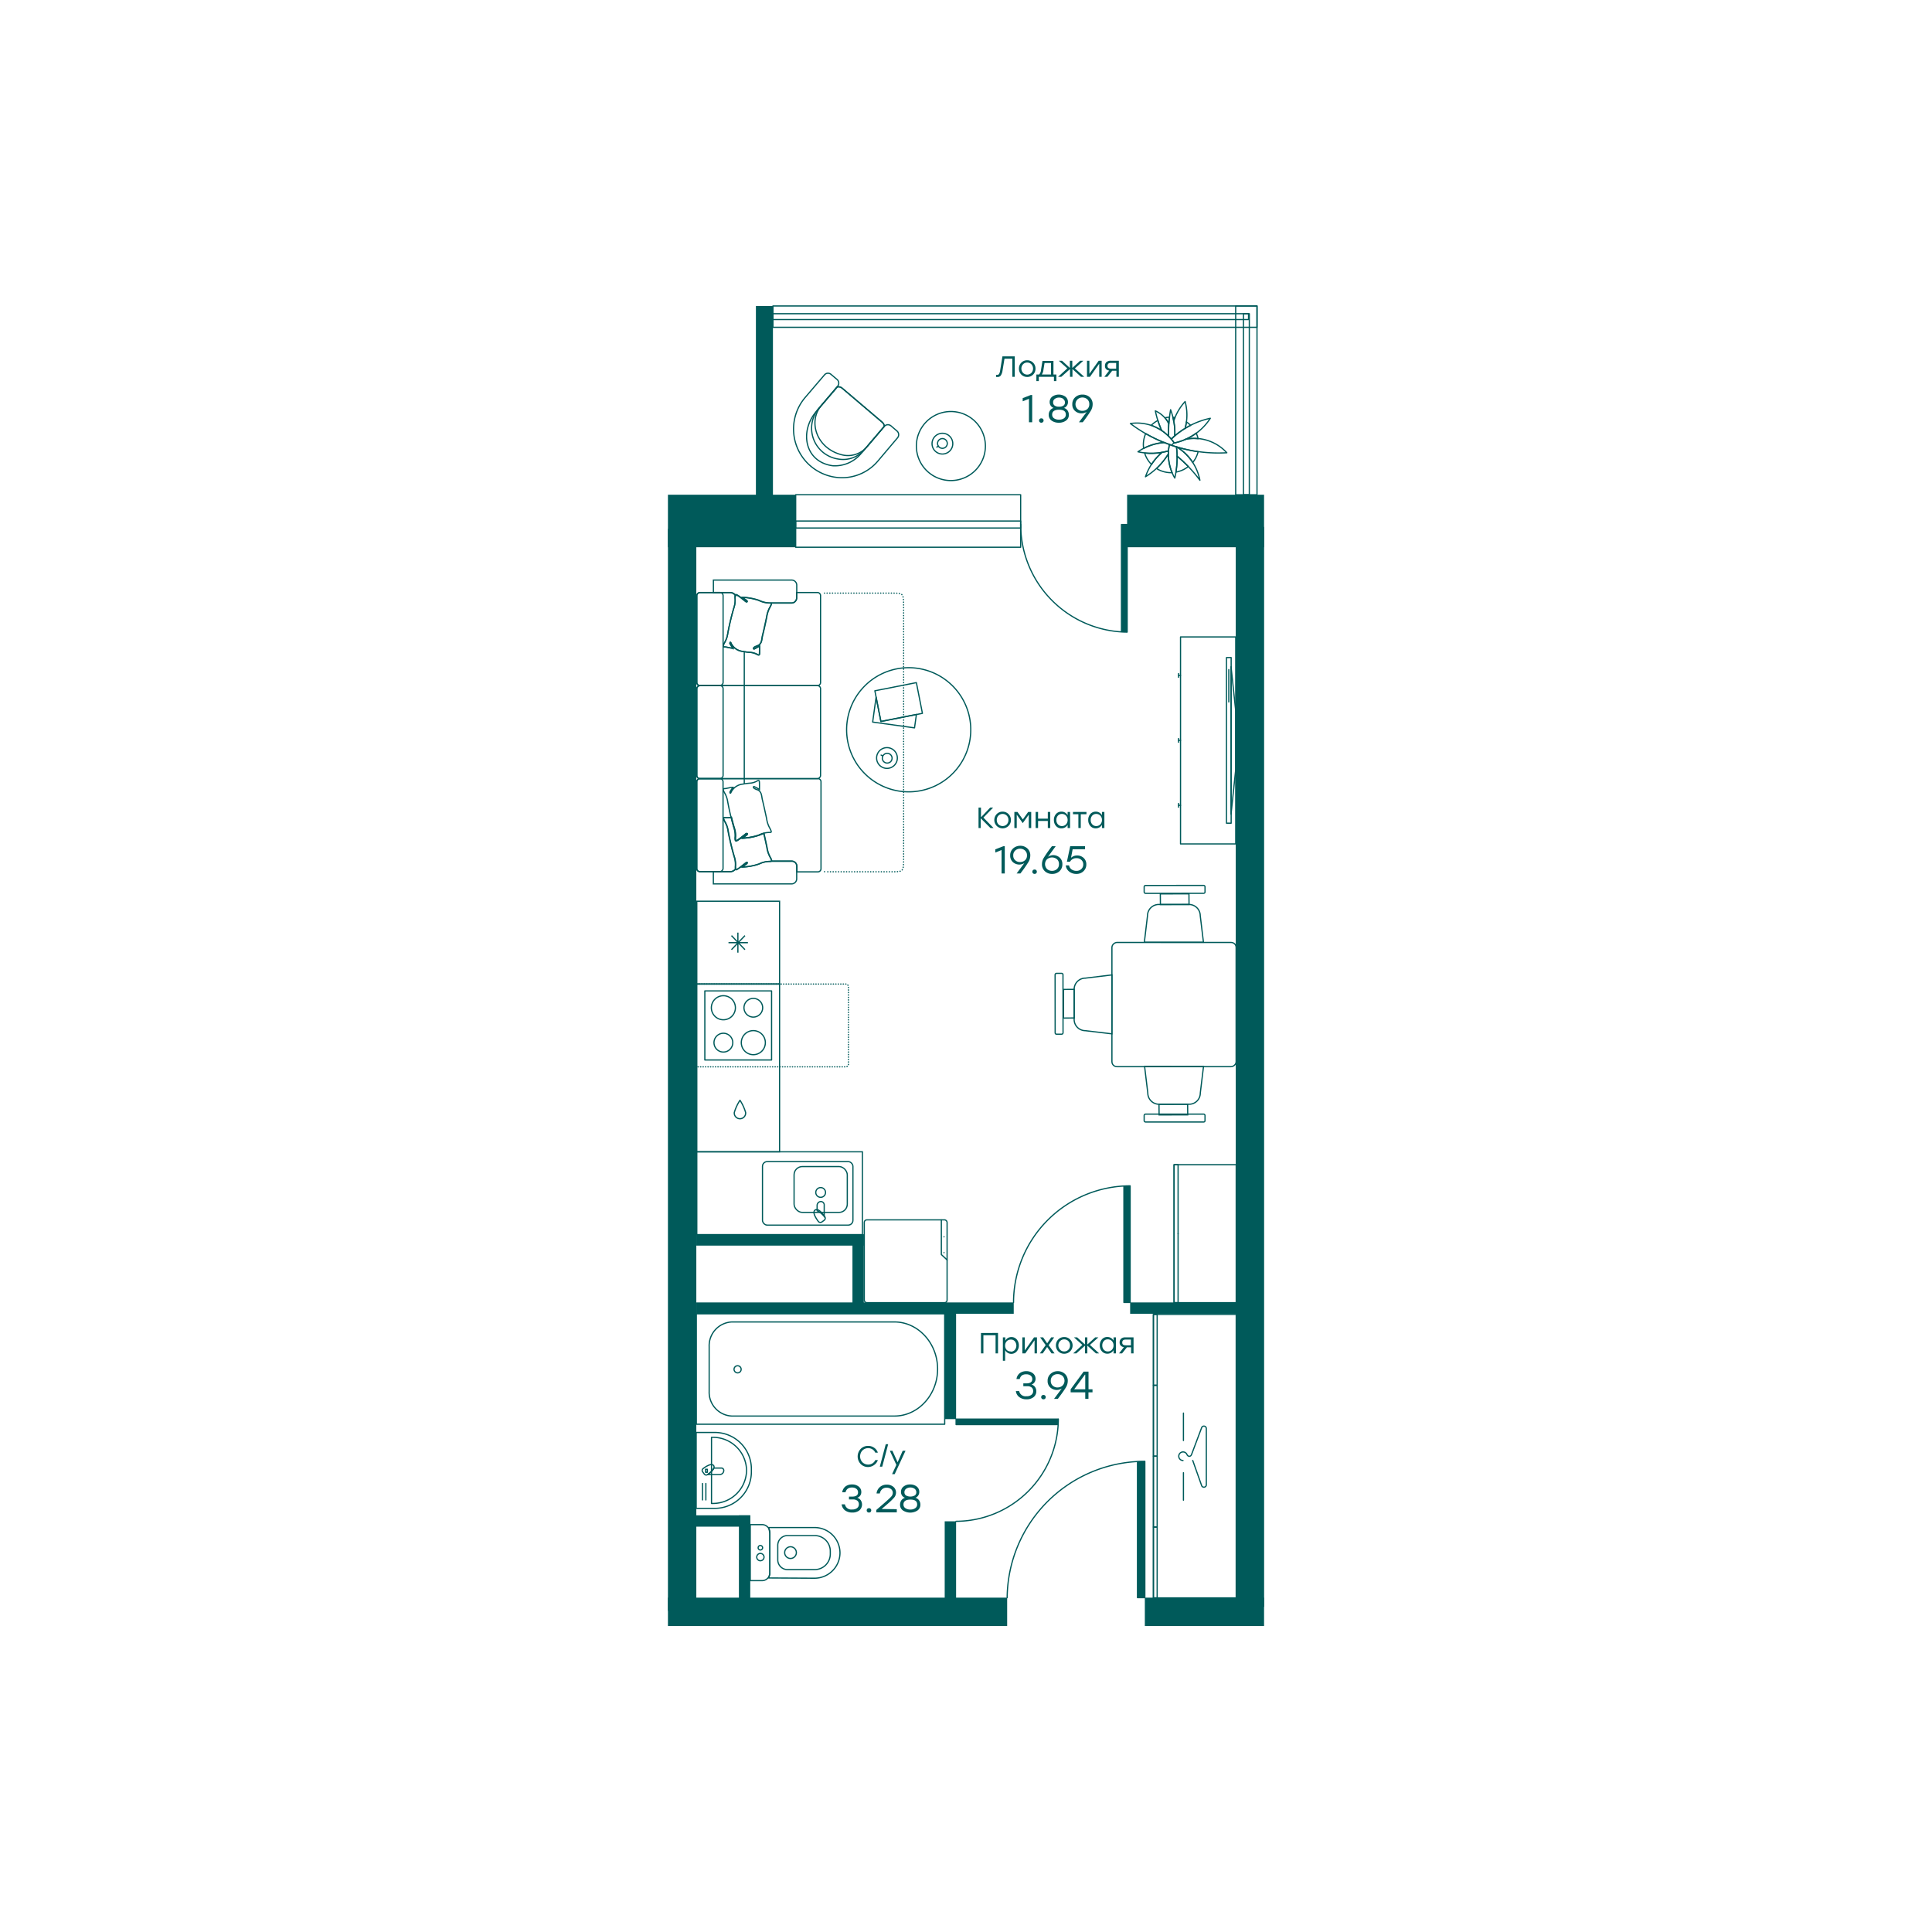 <svg id="Flats" xmlns="http://www.w3.org/2000/svg" viewBox="0 0 396.85 396.85"><defs><style>.cls-1,.cls-10,.cls-11,.cls-3,.cls-5,.cls-6,.cls-7,.cls-8,.cls-9{fill:none;}.cls-1,.cls-10,.cls-11,.cls-2,.cls-3,.cls-4,.cls-5,.cls-6,.cls-7,.cls-8,.cls-9{stroke:#005a5a;stroke-width:0.25px;}.cls-1,.cls-11,.cls-2,.cls-3,.cls-7,.cls-8{stroke-linecap:round;}.cls-1,.cls-2,.cls-3,.cls-4{stroke-linejoin:round;}.cls-12,.cls-2,.cls-4{fill:#005a5a;}.cls-10,.cls-3,.cls-6{fill-rule:evenodd;}.cls-11,.cls-5,.cls-6,.cls-7,.cls-8{stroke-miterlimit:10;}.cls-8{stroke-dasharray:0.05 0.5;}.cls-10,.cls-9{stroke-miterlimit:22.93;}.cls-11{stroke-dasharray:0.05 0.46;}</style></defs><title>q1_h0007_s3_f2+f3+f4+f5_n7</title><rect class="cls-1" x="158.77" y="62.85" width="99.43" height="4.38"/><rect class="cls-1" x="158.77" y="64.44" width="97.69" height="1.2"/><rect class="cls-1" x="253.82" y="62.85" width="4.38" height="38.78"/><rect class="cls-1" x="255.42" y="64.44" width="1.2" height="37.18"/><rect class="cls-1" x="163.44" y="101.62" width="46.21" height="10.79"/><rect class="cls-1" x="163.44" y="107.02" width="46.21" height="1.44"/><rect class="cls-2" x="233.65" y="300.27" width="1.51" height="27.9"/><path class="cls-3" d="M206.88,328.17a28.27,28.27,0,0,1,28.28-28"/><rect class="cls-2" x="196.39" y="291.5" width="20.9" height="1.12"/><path class="cls-3" d="M196.39,312.49a21.08,21.08,0,0,0,21-21"/><rect class="cls-2" x="230.86" y="243.69" width="1.28" height="23.84"/><path class="cls-3" d="M208.19,267.53a24,24,0,0,1,23.95-23.95"/><rect class="cls-4" x="230.36" y="107.74" width="1.17" height="21.99"/><path class="cls-3" d="M209.66,107.74a22.08,22.08,0,0,0,21.86,22.1"/><rect class="cls-1" x="143.03" y="269.87" width="51.02" height="22.68"/><path class="cls-3" d="M183.72,271.54h-33.4a4.89,4.89,0,0,0-4.65,5.07v9.19a4.89,4.89,0,0,0,4.65,5.07h33.4c4.87,0,8.87-4.35,8.87-9.66S188.59,271.54,183.72,271.54Z"/><path class="cls-3" d="M151.5,282a.74.74,0,0,1-.72-.76.73.73,0,1,1,.72.76Z"/><path class="cls-3" d="M154.11,324.68V313.17h2.42a1.6,1.6,0,0,1,1.6,1.6v8.31a1.6,1.6,0,0,1-1.6,1.6Z"/><path class="cls-3" d="M157.91,324.13l.23-.87V315l-.23-1.23h9.42a5.22,5.22,0,0,1,5.21,5.2h0a5.23,5.23,0,0,1-5.21,5.21Z"/><path class="cls-3" d="M159.76,320.42v-3a2,2,0,0,1,2-2h5.59a3.21,3.21,0,0,1,3.2,3.2v.59a3.21,3.21,0,0,1-3.2,3.2h-5.59A2,2,0,0,1,159.76,320.42Z"/><path class="cls-3" d="M161.18,318.92a1.2,1.2,0,1,1,1.2,1.2A1.2,1.2,0,0,1,161.18,318.92Z"/><path class="cls-3" d="M155.44,319.84a.75.75,0,1,1,.75.75A.75.75,0,0,1,155.44,319.84Z"/><path class="cls-3" d="M155.73,317.92a.46.46,0,0,1,.46-.46.47.47,0,0,1,.46.46.46.46,0,0,1-.46.46A.45.45,0,0,1,155.73,317.92Z"/><path class="cls-3" d="M143,309.83V294.24h3.84a7.5,7.5,0,0,1,7.5,7.45v.68a7.51,7.51,0,0,1-7.5,7.46Z"/><path class="cls-3" d="M146.15,308.82V295.24h.2a6.9,6.9,0,0,1,7,6.79h0a6.89,6.89,0,0,1-7,6.79Z"/><line class="cls-1" x1="144.3" y1="308.1" x2="144.3" y2="304.72"/><line class="cls-1" x1="144.99" y1="308.1" x2="144.99" y2="304.72"/><path class="cls-3" d="M145.36,302.89a4,4,0,0,0,1.28-1.34h1.54a.49.49,0,0,1,.49.49h0a.85.85,0,0,1-.85.85Z"/><path class="cls-3" d="M144.65,302.76l-.3-.41a.47.47,0,0,1,.05-.67c.39-.29,1.72-1.26,2.18-.64h0c.47.63-.88,1.59-1.27,1.87A.48.48,0,0,1,144.65,302.76Z"/><rect class="cls-1" x="144.93" y="301.8" width="0.37" height="0.62"/><path class="cls-3" d="M195.34,98.71a7.09,7.09,0,1,0-7.11-7.07A7.09,7.09,0,0,0,195.34,98.71Z"/><path class="cls-3" d="M193.58,93.26a2.13,2.13,0,1,0-2.13-2.12A2.13,2.13,0,0,0,193.58,93.26Z"/><path class="cls-3" d="M193.58,92.09a1,1,0,1,0-1-1A1,1,0,0,0,193.58,92.09Z"/><line class="cls-1" x1="192.73" y1="91.65" x2="192.43" y2="91.84"/><path class="cls-3" d="M167.66,84.54c-3.49,4.09-2.36,10.36,3.39,11.13A7,7,0,0,0,177,93l4.62-5.41a1.2,1.2,0,0,0-.39-.87l-8.24-7a1.17,1.17,0,0,0-1-.23Z"/><path class="cls-3" d="M168.68,83.35c-2.73,3.19-1,8.78,4.28,10.08a5.13,5.13,0,0,0,5.12-1.65l3.6-4.21a1.38,1.38,0,0,0-.45-.81l-8.24-7a1.34,1.34,0,0,0-1-.32Z"/><path class="cls-3" d="M170.18,97.72a9.65,9.65,0,0,0,10.19-3.07l4-4.73a1,1,0,0,0-.09-1.36L183,87.46a1,1,0,0,0-1.36.11l-4,4.72a5.8,5.8,0,0,1-5.46,2,6.4,6.4,0,0,1-3.92-10.51l3.81-4.46A1,1,0,0,0,172,78l-1.31-1.11a.94.94,0,0,0-1.34.12l-3.88,4.54A10,10,0,0,0,170.18,97.72Z"/><polygon class="cls-1" points="240.02 92.64 240.02 92.64 240.02 92.64 240.02 92.64"/><path class="cls-1" d="M241.73,91.81A10.29,10.29,0,0,1,245,95a6.11,6.11,0,0,0,.62-.94,5.61,5.61,0,0,0,.48-1.27,28.79,28.79,0,0,1-4.4-1Z"/><path class="cls-1" d="M240,93.23h0a15.53,15.53,0,0,1-2.43,3l.34.21a5.71,5.71,0,0,0,2.86.65A9.74,9.74,0,0,1,240,93.23Z"/><path class="cls-1" d="M239.18,90.92h0a30.86,30.86,0,0,1-3.84-1.86,5.62,5.62,0,0,0-.43,3.06A11,11,0,0,1,239.18,90.92Z"/><path class="cls-1" d="M238.69,92.93a12.57,12.57,0,0,1-3.57.13,5.59,5.59,0,0,0,1.42,2.35A11.89,11.89,0,0,1,238.69,92.93Z"/><path class="cls-1" d="M238.62,88.44a19.77,19.77,0,0,1-.77-2.08,5.51,5.51,0,0,0-1.37,1A11.53,11.53,0,0,1,238.62,88.44Z"/><path class="cls-1" d="M241.78,93.69h0a18,18,0,0,1-.24,3.28,5.62,5.62,0,0,0,2.55-1.14A25.9,25.9,0,0,0,241.78,93.69Z"/><path class="cls-1" d="M243.43,88h0c.37-.23.75-.43,1.14-.63a5.58,5.58,0,0,0-.88-.71A9.58,9.58,0,0,1,243.43,88Z"/><path class="cls-1" d="M241.07,86.43c.08-.23.18-.46.28-.69l-.45,0C241,85.93,241,86.18,241.07,86.43Z"/><path class="cls-1" d="M240.1,87c0-.44.08-.87.13-1.31a5.78,5.78,0,0,0-.93.13A4.9,4.9,0,0,1,240.1,87Z"/><path class="cls-1" d="M243.42,90.28l.18-.07a9.15,9.15,0,0,1,2.5-.09,5.56,5.56,0,0,0-.39-1.15,12.3,12.3,0,0,1-2.29,1.3Z"/><path class="cls-1" d="M241.73,91.81l-.07,0a17.15,17.15,0,0,1,.12,1.9,27.44,27.44,0,0,1,4.69,4.94A10.29,10.29,0,0,0,241.73,91.81Z"/><path class="cls-1" d="M240,92.64h0c-.44.12-.88.21-1.33.29a11.46,11.46,0,0,0-3.38,5A14.27,14.27,0,0,0,240,93.23Z"/><path class="cls-1" d="M240.21,91.31l.12,0c-.39-.13-.77-.27-1.15-.43a10.79,10.79,0,0,0-5.43,1.92,12.68,12.68,0,0,0,6.27-.2A10.14,10.14,0,0,1,240.21,91.31Z"/><path class="cls-1" d="M240.21,91.31a9.65,9.65,0,0,0,1.1,6.89,18.18,18.18,0,0,0,.35-6.41C241.17,91.64,240.69,91.49,240.21,91.31Z"/><path class="cls-1" d="M238.62,88.44a10.1,10.1,0,0,1,1.43,1.18,25.45,25.45,0,0,1,0-2.62,5.49,5.49,0,0,0-2.73-2.6A18.7,18.7,0,0,0,238.62,88.44Z"/><path class="cls-1" d="M241.19,91a9.19,9.19,0,0,0-9-4A30,30,0,0,0,252,93a9.12,9.12,0,0,0-8.35-2.81s-.63.27-1.22.46A10.6,10.6,0,0,1,241.19,91Z"/><path class="cls-1" d="M241.3,89.51A16.71,16.71,0,0,1,243.43,88a10.43,10.43,0,0,0,0-5.52,11.07,11.07,0,0,0-2.34,4A10.64,10.64,0,0,1,241.3,89.51Z"/><path class="cls-1" d="M241.19,91a11.57,11.57,0,0,0,7.42-5.08,16.29,16.29,0,0,0-8,4.28l.32.38Z"/><path class="cls-1" d="M240.57,90.18c.24-.23.49-.46.73-.67a13.47,13.47,0,0,0-.85-5.35,27,27,0,0,0-.4,5.46C240.27,89.83,240.57,90.18,240.57,90.18Z"/><path class="cls-1" d="M241.19,91a1.5,1.5,0,0,0-.55.49"/><polygon class="cls-5" points="218.45 203.24 218.46 209.12 220.65 209.1 220.64 203.22 218.45 203.24"/><rect class="cls-5" x="211.28" y="205.37" width="12.5" height="1.62" rx="0.27" transform="translate(11.59 423.93) rotate(-90.06)"/><path class="cls-6" d="M228.4,200.26l-5.47.66a2.3,2.3,0,0,0-2.29,2.29v6.21a2.3,2.3,0,0,0,2.29,2.29l5.46.65Z"/><polygon class="cls-5" points="238.09 229.01 243.97 229 243.95 226.81 238.07 226.82 238.09 229.01"/><rect class="cls-5" x="234.78" y="229.12" width="12.5" height="1.62" rx="0.27" transform="matrix(-1, 0, 0, -1, 482.3, 459.59)"/><polygon class="cls-5" points="244.22 183.6 238.34 183.61 238.36 185.8 244.24 185.79 244.22 183.6"/><rect class="cls-5" x="235.03" y="181.87" width="12.5" height="1.62" rx="0.27" transform="translate(-0.2 0.26) rotate(-0.06)"/><path class="cls-6" d="M235.11,219.06l.66,5.47a2.3,2.3,0,0,0,2.29,2.29h6.21a2.28,2.28,0,0,0,2.28-2.29l.66-5.46Z"/><path class="cls-6" d="M247.2,193.55l-.66-5.47a2.31,2.31,0,0,0-2.3-2.29H238a2.3,2.3,0,0,0-2.29,2.29l-.65,5.46Z"/><rect class="cls-5" x="228.4" y="193.59" width="25.51" height="25.51" rx="1.02" transform="translate(34.81 447.5) rotate(-90)"/><polygon class="cls-3" points="236.92 270 253.93 270 253.93 276.06 253.93 322.16 253.93 328.22 236.92 328.22 236.92 322.16 236.92 276.06 236.92 270"/><polygon class="cls-3" points="236.92 270 237.69 270 237.69 271.51 237.69 283.04 237.69 284.55 236.92 284.55 236.92 283.04 236.92 271.51 236.92 270"/><polygon class="cls-3" points="236.92 299.11 237.69 299.11 237.69 297.6 237.69 286.07 237.69 284.55 236.92 284.55 236.92 286.07 236.92 297.6 236.92 299.11"/><polygon class="cls-3" points="236.92 313.67 237.69 313.67 237.69 312.15 237.69 300.63 237.69 299.11 236.92 299.11 236.92 300.63 236.92 312.15 236.92 313.67"/><polygon class="cls-3" points="236.92 328.22 237.69 328.22 237.69 326.71 237.69 315.18 237.69 313.67 236.92 313.67 236.92 315.18 236.92 326.71 236.92 328.22"/><path class="cls-3" d="M243,300a.88.88,0,1,1,.81-1.24.58.58,0,0,0,.47.38.48.48,0,0,0,.43-.28l.07-.16,2.07-5.5a.5.5,0,0,1,.94.22V305a.5.5,0,0,1-.94.22L245,300"/><line class="cls-1" x1="243.09" y1="295.9" x2="243.09" y2="290.26"/><line class="cls-1" x1="243.09" y1="308.15" x2="243.09" y2="302.51"/><line class="cls-7" x1="169.35" y1="121.83" x2="169.38" y2="121.83"/><path class="cls-8" d="M169.88,121.83h13.41c2.32,0,2.32,0,2.32,3.07V176c0,3.07,0,3.07-2.32,3.07H169.63"/><line class="cls-7" x1="169.38" y1="179.05" x2="169.35" y2="179.05"/><rect class="cls-5" x="136.27" y="128.57" width="19.11" height="5.4" rx="0.64" transform="translate(277.1 -14.56) rotate(90)"/><line class="cls-5" x1="152.88" y1="133.88" x2="152.88" y2="140.83"/><path class="cls-5" d="M146.54,121.71H150a1.39,1.39,0,0,1,1.11.55c0-.12.14-.16.29-.07s.38.23.56.36c.34.25.66.52,1,.78.1.07.21.18.32.25s.55,0-.22-.48l-.56-.42a12.4,12.4,0,0,1,3.43.63,5.15,5.15,0,0,0,2.34.54.35.35,0,0,1,.15,0h4.12a1.06,1.06,0,0,0,1.12-1v-2.7a1.06,1.06,0,0,0-1.12-1h-16Z"/><path class="cls-5" d="M143.13,122.35v17.84a.64.64,0,0,0,.64.64h24.14a.64.64,0,0,0,.64-.64V122.35a.64.64,0,0,0-.64-.64h-4.29v1.17a1.06,1.06,0,0,1-1.12,1h-4.12c.1,0,.11.13.06.29a2.72,2.72,0,0,1-.27.57,5.79,5.79,0,0,0-.66,2c-.16.79-.64,3-.84,3.75s-.1,1.54-.76,2c-.19.14-.54.23-.86.4s-.33.57,0,.37.65-.37,1-.54c0,.43,0,.92,0,1.4s-.11.49-.51.27A3.47,3.47,0,0,0,154,134a13.22,13.22,0,0,1-1.39-.18,3,3,0,0,1-2.46-1.73c-.1-.28-.28-.13-.19.16a8.42,8.42,0,0,0,.6.91c-.42,0-1.35-.27-1.74-.27-.24,0-.32-.1-.24-.32a3.28,3.28,0,0,1,.28-.6,5,5,0,0,0,.62-1.79,52.42,52.42,0,0,1,1.25-5.27A5,5,0,0,0,151,123a2.92,2.92,0,0,1,0-.66.19.19,0,0,1,0-.07,1.39,1.39,0,0,0-1.11-.55h-6.2A.64.64,0,0,0,143.13,122.35Z"/><rect class="cls-5" x="146.29" y="137.67" width="19.11" height="25.42" rx="0.64" transform="translate(306.22 -5.46) rotate(90)"/><rect class="cls-5" x="136.27" y="147.68" width="19.11" height="5.4" rx="0.64" transform="translate(296.21 4.55) rotate(90)"/><line class="cls-5" x1="152.88" y1="140.83" x2="152.88" y2="159.94"/><rect class="cls-5" x="136.27" y="166.8" width="19.11" height="5.4" rx="0.64" transform="translate(315.32 23.66) rotate(90)"/><line class="cls-5" x1="152.88" y1="159.94" x2="152.88" y2="160.95"/><path class="cls-5" d="M158.23,176.94a5.15,5.15,0,0,0-2.34.54,12,12,0,0,1-3.43.62l.56-.42c.77-.5.44-.63.22-.48l-.32.26c-.33.25-.65.52-1,.77-.18.14-.37.25-.56.37s-.26,0-.3-.1a1.37,1.37,0,0,1-1.1.55h-3.43v2.51h16a1.06,1.06,0,0,0,1.12-1v-2.7a1.06,1.06,0,0,0-1.12-1h-4.09A.28.28,0,0,1,158.23,176.94Z"/><path class="cls-5" d="M143.13,160.58v17.83a.64.64,0,0,0,.64.64H150a1.37,1.37,0,0,0,1.1-.55.43.43,0,0,1,0-.05,2.81,2.81,0,0,1,0-.65,5,5,0,0,0-.27-1.88,53.07,53.07,0,0,1-1.25-5.27,5.07,5.07,0,0,0-.62-1.8,3.19,3.19,0,0,1-.28-.59c-.08-.23,0-.36.24-.32a3.31,3.31,0,0,0,1.34-.07c.2.82.41,1.6.57,2.13a5,5,0,0,1,.27,1.88,2.84,2.84,0,0,0,0,.65c0,.18.13.25.31.15s.38-.23.56-.37c.34-.25.66-.52,1-.77l.32-.26c.22-.15.55,0-.22.48l-.56.42a12,12,0,0,0,3.43-.62c.33-.13.66-.26,1-.36.22,1,.51,2.3.63,2.88a5.79,5.79,0,0,0,.66,2,3.06,3.06,0,0,1,.27.58c0,.13,0,.21,0,.26h4.09a1.06,1.06,0,0,1,1.12,1v1.17h4.29a.64.64,0,0,0,.64-.64V160.58a.63.63,0,0,0-.64-.64H143.77A.64.64,0,0,0,143.13,160.58Z"/><path class="cls-5" d="M156,132.72c-.31.17-.73.39-1,.54s-.4-.15,0-.37.67-.26.86-.4c.66-.5.57-1.27.76-2s.68-3,.84-3.75a5.79,5.79,0,0,1,.66-2,2.72,2.72,0,0,0,.27-.57c.08-.22,0-.32-.21-.3a5.15,5.15,0,0,1-2.34-.54,12.4,12.4,0,0,0-3.43-.63l.56.42c.77.51.44.63.22.48s-.22-.18-.32-.25c-.33-.26-.65-.53-1-.78-.18-.13-.37-.24-.56-.36s-.29,0-.31.14a2.92,2.92,0,0,0,0,.66,5,5,0,0,1-.27,1.88,52.42,52.42,0,0,0-1.25,5.27,5,5,0,0,1-.62,1.79,3.28,3.28,0,0,0-.28.6c-.08.22,0,.31.24.32.39,0,1.32.28,1.74.27a8.42,8.42,0,0,1-.6-.91c-.09-.29.09-.44.19-.16a3,3,0,0,0,2.46,1.73A13.22,13.22,0,0,0,154,134a3.47,3.47,0,0,1,1.48.43c.4.22.49.18.51-.27S156,133.15,156,132.72Z"/><path class="cls-5" d="M155.89,171.56a12,12,0,0,1-3.43.62l.56-.42c.77-.5.44-.63.22-.48l-.32.26c-.33.25-.65.52-1,.77-.18.14-.37.25-.56.37s-.29,0-.31-.15a2.84,2.84,0,0,1,0-.65,5,5,0,0,0-.27-1.88c-.16-.53-.37-1.31-.57-2.13a3.31,3.31,0,0,1-1.34.07c-.24,0-.32.09-.24.32a3.19,3.19,0,0,0,.28.59,5.07,5.07,0,0,1,.62,1.8,53.07,53.07,0,0,0,1.25,5.27,5,5,0,0,1,.27,1.88,2.81,2.81,0,0,0,0,.65c0,.18.13.25.31.15s.38-.23.56-.37c.34-.25.66-.52,1-.77l.32-.26c.22-.15.55,0-.22.48l-.56.42a12,12,0,0,0,3.43-.62,5.15,5.15,0,0,1,2.34-.54c.23,0,.29-.09.21-.3a3.06,3.06,0,0,0-.27-.58,5.79,5.79,0,0,1-.66-2c-.12-.58-.41-1.91-.63-2.88C156.55,171.3,156.22,171.43,155.89,171.56Z"/><path class="cls-5" d="M156,162.14c-.31-.17-.73-.39-1-.53s-.4.14,0,.37.67.25.86.39c.66.51.57,1.28.76,2s.68,3,.84,3.74a5.79,5.79,0,0,0,.66,2,3.06,3.06,0,0,1,.27.58c.08.21,0,.31-.21.3a5.15,5.15,0,0,0-2.34.54,12,12,0,0,1-3.43.62l.56-.42c.77-.5.44-.63.22-.48l-.32.26c-.33.25-.65.52-1,.77-.18.14-.37.25-.56.37s-.29,0-.31-.15a2.84,2.84,0,0,1,0-.65,5,5,0,0,0-.27-1.88,53.07,53.07,0,0,1-1.25-5.27,5.07,5.07,0,0,0-.62-1.8,3.19,3.19,0,0,1-.28-.59c-.08-.23,0-.32.24-.32.39,0,1.32-.29,1.74-.27a9.38,9.38,0,0,0-.6.9c-.09.29.09.44.19.16a3,3,0,0,1,2.46-1.72,13.25,13.25,0,0,1,1.39-.19,3.34,3.34,0,0,0,1.48-.43c.4-.22.49-.17.51.27S156,161.71,156,162.14Z"/><rect class="cls-1" x="226.9" y="146.41" width="42.52" height="11.34" transform="translate(400.24 -96.07) rotate(90)"/><line class="cls-1" x1="242.08" y1="138.35" x2="242.08" y2="139.13"/><line class="cls-1" x1="242.49" y1="138.74" x2="242.08" y2="138.74"/><line class="cls-1" x1="242.08" y1="151.7" x2="242.08" y2="152.47"/><line class="cls-1" x1="242.49" y1="152.08" x2="242.08" y2="152.08"/><line class="cls-1" x1="242.08" y1="165.04" x2="242.08" y2="165.81"/><line class="cls-1" x1="242.49" y1="165.42" x2="242.08" y2="165.42"/><rect class="cls-1" x="251.93" y="135.07" width="0.96" height="34.02"/><polygon class="cls-3" points="253.83 158.01 253.83 146.07 252.87 136.95 252.87 167.22 253.83 158.01"/><line class="cls-1" x1="252.41" y1="144.19" x2="252.41" y2="137.53"/><path class="cls-3" d="M181.15,138.4a12.75,12.75,0,1,1-6,17A12.75,12.75,0,0,1,181.15,138.4Z"/><polygon class="cls-3" points="180.94 148.19 179.96 143.21 179.25 148.32 187.85 149.51 188.24 146.75 180.94 148.19"/><rect class="cls-1" x="181.37" y="139.86" width="6.43" height="8.69" transform="translate(290.45 -64.74) rotate(78.87)"/><path class="cls-3" d="M182,153.58a2.13,2.13,0,1,1-1.93,2.3A2.13,2.13,0,0,1,182,153.58Z"/><path class="cls-3" d="M182.11,154.75a1,1,0,1,1-.87,1A1,1,0,0,1,182.11,154.75Z"/><line class="cls-1" x1="181.31" y1="155.26" x2="180.99" y2="155.1"/><polygon class="cls-3" points="241.18 239.24 253.93 239.24 253.93 243.54 253.93 263.28 253.93 267.58 241.18 267.58 241.18 263.28 241.18 243.54 241.18 239.24"/><polygon class="cls-3" points="241.15 239.24 241.99 239.24 241.99 243.54 241.99 263.28 241.99 267.58 241.15 267.58 241.15 263.28 241.15 253.41 241.15 243.54 241.15 239.24"/><path class="cls-3" d="M242,253.41h0Z"/><rect class="cls-9" x="143.13" y="202.13" width="17" height="34.46"/><rect class="cls-9" x="156.62" y="238.6" width="18.58" height="13.05" rx="0.98"/><rect class="cls-9" x="163.11" y="239.62" width="10.93" height="9.42" rx="1.7"/><path class="cls-10" d="M173.29,250.31h0Z"/><path class="cls-10" d="M162.07,240.23h0Z"/><path class="cls-10" d="M162.07,241.4h0Z"/><path class="cls-10" d="M162.07,242.57h0Z"/><path class="cls-10" d="M162.07,243.75h0Z"/><path class="cls-10" d="M162.07,246.09h0Z"/><path class="cls-10" d="M162.07,244.92h0Z"/><path class="cls-10" d="M162.07,247.26h0Z"/><path class="cls-10" d="M162.07,248.43h0Z"/><path class="cls-10" d="M168.57,245.94a1,1,0,1,1,1-1A1,1,0,0,1,168.57,245.94Z"/><path class="cls-10" d="M169.3,249.88a4.2,4.2,0,0,0-1.46-1.19V247.6a.81.81,0,0,1,.73-.79.7.7,0,0,1,.73.79Z"/><path class="cls-10" d="M169.3,250.65l-.45.33a.54.54,0,0,1-.74-.06c-.31-.42-1.37-1.86-.69-2.36s1.73.95,2,1.37A.53.53,0,0,1,169.3,250.65Z"/><rect class="cls-9" x="143.13" y="185.12" width="17" height="17.01"/><polygon class="cls-10" points="150.25 195.07 151.57 193.69 151.57 195.68 151.57 193.69 151.63 193.63 151.57 193.63 151.57 193.69 151.57 193.63 149.64 193.63 151.57 193.63 151.57 193.56 151.63 193.63 153.02 192.18 151.63 193.63 151.63 193.63 151.63 193.63 151.63 193.63 151.63 193.63 153.63 193.63 151.63 193.63 153.02 195.07 151.63 193.63 151.63 193.63 151.63 193.63 151.57 193.56 151.57 191.57 151.57 193.56 150.25 192.18 151.57 193.56 151.57 193.63 151.63 193.63 151.57 193.69 150.25 195.07"/><rect class="cls-1" x="144.78" y="203.54" width="13.71" height="14.19"/><path class="cls-3" d="M150.52,214.17a1.93,1.93,0,1,0-1.92,1.93A1.93,1.93,0,0,0,150.52,214.17Z"/><path class="cls-3" d="M157.21,214.17a2.47,2.47,0,1,0-2.47,2.47A2.47,2.47,0,0,0,157.21,214.17Z"/><path class="cls-3" d="M151.06,207a2.47,2.47,0,1,0-2.46,2.47A2.47,2.47,0,0,0,151.06,207Z"/><path class="cls-3" d="M156.66,207a1.92,1.92,0,1,0-1.92,1.92A1.93,1.93,0,0,0,156.66,207Z"/><line class="cls-7" x1="143.13" y1="202.13" x2="143.15" y2="202.13"/><path class="cls-11" d="M143.62,202.13h30.1a.56.56,0,0,1,.56.56v15.89a.56.56,0,0,1-.56.56H143.39"/><line class="cls-7" x1="143.15" y1="219.14" x2="143.13" y2="219.14"/><path class="cls-1" d="M150.83,228.52a1.17,1.17,0,1,0,2.33,0A9.55,9.55,0,0,0,152,226,9.59,9.59,0,0,0,150.83,228.52Z"/><rect class="cls-1" x="177.53" y="250.57" width="17.01" height="17.01" rx="0.51"/><polyline class="cls-3" points="194.54 258.79 193.36 257.7 193.36 250.57"/><path class="cls-3" d="M193.91,257.3v0Z"/><path class="cls-3" d="M193.91,254.05v0Z"/><rect class="cls-9" x="143.13" y="236.59" width="34.02" height="17.01" transform="translate(320.28 490.19) rotate(180)"/><rect class="cls-12" x="231.52" y="101.62" width="28.13" height="10.79"/><rect class="cls-12" x="137.2" y="101.62" width="26.24" height="10.79"/><rect class="cls-12" x="235.16" y="328.17" width="24.49" height="5.83"/><rect class="cls-12" x="253.83" y="108.23" width="5.83" height="221.82"/><rect class="cls-12" x="232.14" y="267.53" width="25.24" height="2.33"/><rect class="cls-12" x="143.03" y="267.53" width="65.2" height="2.33"/><rect class="cls-12" x="143.03" y="253.53" width="34.41" height="2.33"/><rect class="cls-12" x="175.1" y="253.53" width="2.33" height="15.47"/><rect class="cls-12" x="194.05" y="268.7" width="2.34" height="22.8"/><rect class="cls-12" x="194.05" y="312.49" width="2.34" height="17.88"/><rect class="cls-12" x="137.2" y="328.17" width="69.68" height="5.83"/><rect class="cls-12" x="137.2" y="108.64" width="5.83" height="222.24"/><rect class="cls-12" x="151.78" y="311.26" width="2.33" height="20.15"/><rect class="cls-12" x="140.38" y="311.26" width="13.72" height="2.33"/><rect class="cls-12" x="155.27" y="62.85" width="3.5" height="41.99"/><path class="cls-12" d="M211.87,284.39a1.35,1.35,0,0,1,.73.51,1.4,1.4,0,0,1,.26.87,1.47,1.47,0,0,1-.55,1.21,2.22,2.22,0,0,1-1.45.45,2.42,2.42,0,0,1-1.46-.43,1.78,1.78,0,0,1-.73-1.26h.67a1.35,1.35,0,0,0,1.52,1.06,1.5,1.5,0,0,0,1-.29.94.94,0,0,0,.36-.78.92.92,0,0,0-.3-.72,1.4,1.4,0,0,0-.95-.27h-.77v-.58h.58q1.26,0,1.26-.87a.9.9,0,0,0-.34-.73,1.42,1.42,0,0,0-.9-.27,1.54,1.54,0,0,0-.87.22,1.3,1.3,0,0,0-.47.76h-.67a1.84,1.84,0,0,1,.69-1.22,2.21,2.21,0,0,1,1.33-.4,2.09,2.09,0,0,1,1.36.44,1.38,1.38,0,0,1,.54,1.12,1.21,1.21,0,0,1-.81,1.18Z"/><path class="cls-12" d="M214,286.66a.49.49,0,0,1,.34-.13.49.49,0,0,1,.33.13.42.42,0,0,1,.13.32.41.41,0,0,1-.13.32.44.44,0,0,1-.33.13.45.45,0,0,1-.34-.13.44.44,0,0,1-.13-.32A.46.46,0,0,1,214,286.66Z"/><path class="cls-12" d="M217.24,281.65a2.11,2.11,0,0,1,1.49.55,1.88,1.88,0,0,1,.6,1.47,2.59,2.59,0,0,1-.4,1.34c-.26.44-.78,1.19-1.56,2.22l-.08.11h-.78l1.59-2.13a2,2,0,0,1-1,.3,2,2,0,0,1-1.35-.5,1.74,1.74,0,0,1-.56-1.36,1.84,1.84,0,0,1,.6-1.44A2.13,2.13,0,0,1,217.24,281.65Zm0,3.34a1.43,1.43,0,0,0,1-.37,1.4,1.4,0,0,0,0-2,1.47,1.47,0,0,0-1-.36,1.44,1.44,0,0,0-1,.37,1.28,1.28,0,0,0-.4,1,1.26,1.26,0,0,0,.4,1A1.45,1.45,0,0,0,217.23,285Z"/><path class="cls-12" d="M224.41,285.37V286h-.83v1.34h-.66V286h-3v-.63l2.67-3.63h1v3.63Zm-3.76,0h2.27v-3h-.07Z"/><path class="cls-12" d="M211.72,81.14h.3v5.6h-.66V81.92l-1.29.51v-.65Z"/><path class="cls-12" d="M213.56,86.06a.45.45,0,0,1,.34-.13.44.44,0,0,1,.33.13.41.41,0,0,1,.13.32.42.42,0,0,1-.13.32.49.49,0,0,1-.33.13.49.49,0,0,1-.34-.13.46.46,0,0,1-.13-.32A.44.44,0,0,1,213.56,86.06Z"/><path class="cls-12" d="M218.54,83.79a1.42,1.42,0,0,1,.75.53,1.55,1.55,0,0,1,.26.89,1.38,1.38,0,0,1-.58,1.18,2.41,2.41,0,0,1-1.48.44,2.46,2.46,0,0,1-1.49-.44,1.38,1.38,0,0,1-.58-1.18,1.48,1.48,0,0,1,.26-.89,1.39,1.39,0,0,1,.74-.53,1.18,1.18,0,0,1-.6-.47,1.3,1.3,0,0,1-.21-.73,1.39,1.39,0,0,1,.53-1.12,2.36,2.36,0,0,1,2.69,0,1.37,1.37,0,0,1,.54,1.12,1.23,1.23,0,0,1-.22.73A1.17,1.17,0,0,1,218.54,83.79Zm-1,2.41a1.75,1.75,0,0,0,1-.27.9.9,0,0,0,.39-.77c0-.69-.47-1-1.4-1s-1.41.35-1.41,1a.9.9,0,0,0,.39.77A1.76,1.76,0,0,0,217.49,86.2Zm.88-4.26a1.38,1.38,0,0,0-.88-.27,1.36,1.36,0,0,0-.88.27.84.84,0,0,0-.34.72.76.76,0,0,0,.3.64,1.45,1.45,0,0,0,.92.24,1.47,1.47,0,0,0,.92-.24.75.75,0,0,0,.29-.64A.86.86,0,0,0,218.37,81.94Z"/><path class="cls-12" d="M222.35,81.05a2.15,2.15,0,0,1,1.49.54,1.91,1.91,0,0,1,.6,1.48,2.64,2.64,0,0,1-.39,1.33,26.8,26.8,0,0,1-1.56,2.23l-.09.11h-.78l1.6-2.13a2.1,2.1,0,0,1-1.05.3,2,2,0,0,1-1.35-.5,1.73,1.73,0,0,1-.56-1.37,1.87,1.87,0,0,1,.6-1.44A2.14,2.14,0,0,1,222.35,81.05Zm0,3.34a1.5,1.5,0,0,0,1-.37,1.3,1.3,0,0,0,.4-1,1.27,1.27,0,0,0-.41-1,1.49,1.49,0,0,0-1-.37,1.44,1.44,0,0,0-1,.38,1.39,1.39,0,0,0,0,2A1.43,1.43,0,0,0,222.34,84.39Z"/><path class="cls-12" d="M206.09,173.82h.3v5.6h-.66V174.6l-1.29.52v-.66Z"/><path class="cls-12" d="M209.55,173.73a2.09,2.09,0,0,1,1.48.55,1.88,1.88,0,0,1,.6,1.47,2.61,2.61,0,0,1-.39,1.33,26.8,26.8,0,0,1-1.56,2.23.53.53,0,0,1-.09.11h-.77l1.59-2.13a2.1,2.1,0,0,1-1,.3,2,2,0,0,1-1.35-.5,1.76,1.76,0,0,1-.56-1.37,1.87,1.87,0,0,1,.6-1.44A2.17,2.17,0,0,1,209.55,173.73Zm0,3.34a1.45,1.45,0,0,0,1-.37,1.26,1.26,0,0,0,.4-1,1.27,1.27,0,0,0-.41-1,1.48,1.48,0,0,0-1-.37,1.45,1.45,0,0,0-1,.38,1.28,1.28,0,0,0-.41,1,1.25,1.25,0,0,0,.41,1A1.42,1.42,0,0,0,209.54,177.07Z"/><path class="cls-12" d="M212.18,178.74a.44.44,0,0,1,.33-.13.45.45,0,0,1,.34.13.46.46,0,0,1,0,.64.49.49,0,0,1-.34.13.49.49,0,0,1-.33-.13.46.46,0,0,1,0-.64Z"/><path class="cls-12" d="M216.31,175.65a2,2,0,0,1,1.35.5,1.76,1.76,0,0,1,.56,1.37,1.87,1.87,0,0,1-.6,1.44,2.17,2.17,0,0,1-1.5.55,2.11,2.11,0,0,1-1.49-.55,1.89,1.89,0,0,1-.6-1.47,2.53,2.53,0,0,1,.4-1.33,26.8,26.8,0,0,1,1.56-2.23l.08-.11h.78L215.26,176A2.07,2.07,0,0,1,216.31,175.65Zm-.19,3.23a1.49,1.49,0,0,0,1-.38,1.27,1.27,0,0,0,.4-1,1.25,1.25,0,0,0-.4-1,1.6,1.6,0,0,0-2.05,0,1.43,1.43,0,0,0,0,2A1.48,1.48,0,0,0,216.12,178.88Z"/><path class="cls-12" d="M221.23,175.72a1.93,1.93,0,0,1,1.36.51,1.73,1.73,0,0,1,.55,1.33,1.84,1.84,0,0,1-.59,1.4,2,2,0,0,1-1.45.55,2.33,2.33,0,0,1-1.45-.46,1.84,1.84,0,0,1-.73-1.29h.67a1.33,1.33,0,0,0,.53.83,1.67,1.67,0,0,0,1,.29,1.37,1.37,0,0,0,1-.38,1.24,1.24,0,0,0,.39-.94,1.17,1.17,0,0,0-.39-.92,1.35,1.35,0,0,0-1-.36,1.43,1.43,0,0,0-1.33.73h-.64l.68-3.19h3.05v.63h-2.55L220,176.2A1.82,1.82,0,0,1,221.23,175.72Z"/><path class="cls-12" d="M176.08,307.65a1.35,1.35,0,0,1,.73.52,1.6,1.6,0,0,1-.29,2.08,2.28,2.28,0,0,1-1.45.44,2.43,2.43,0,0,1-1.47-.43,1.8,1.8,0,0,1-.72-1.26h.67a1.33,1.33,0,0,0,1.51,1.06,1.53,1.53,0,0,0,1-.29.94.94,0,0,0,.36-.78.92.92,0,0,0-.3-.72,1.4,1.4,0,0,0-.95-.27h-.78v-.58H175c.84,0,1.25-.29,1.25-.86a.89.89,0,0,0-.34-.74,1.38,1.38,0,0,0-.9-.27,1.43,1.43,0,0,0-.86.23,1.24,1.24,0,0,0-.47.75H173a1.86,1.86,0,0,1,.69-1.22,2.2,2.2,0,0,1,1.33-.39,2.11,2.11,0,0,1,1.36.43,1.39,1.39,0,0,1,.54,1.13,1.27,1.27,0,0,1-.21.72A1.15,1.15,0,0,1,176.08,307.65Z"/><path class="cls-12" d="M178.16,309.92a.48.48,0,0,1,.33-.12.43.43,0,0,1,.47.45.48.48,0,0,1-.13.32.49.49,0,0,1-.34.12.48.48,0,0,1-.33-.12.44.44,0,0,1-.13-.32A.44.44,0,0,1,178.16,309.92Z"/><path class="cls-12" d="M184.21,310v.65H180v-.49l1.63-1.41c.75-.66,1.23-1.1,1.44-1.34a1.18,1.18,0,0,0,.32-.77,1,1,0,0,0-.35-.76,1.39,1.39,0,0,0-.92-.29,1.31,1.31,0,0,0-.92.31,1.49,1.49,0,0,0-.48.87h-.67a2,2,0,0,1,.69-1.32,2.08,2.08,0,0,1,1.42-.49,2,2,0,0,1,1.37.47,1.51,1.51,0,0,1,.52,1.18,1.61,1.61,0,0,1-.38,1,13.82,13.82,0,0,1-1.5,1.43l-1.07.92Z"/><path class="cls-12" d="M188.05,307.65a1.47,1.47,0,0,1,.74.54,1.48,1.48,0,0,1,.26.89,1.4,1.4,0,0,1-.58,1.18,2.76,2.76,0,0,1-3,0,1.38,1.38,0,0,1-.59-1.18,1.55,1.55,0,0,1,.26-.89,1.49,1.49,0,0,1,.75-.54,1.15,1.15,0,0,1-.61-.46,1.31,1.31,0,0,1-.21-.74,1.34,1.34,0,0,1,.54-1.11,2.08,2.08,0,0,1,1.34-.42,2.12,2.12,0,0,1,1.34.42,1.34,1.34,0,0,1,.54,1.11,1.24,1.24,0,0,1-.22.74A1.16,1.16,0,0,1,188.05,307.65ZM187,310.07a1.66,1.66,0,0,0,1-.28.88.88,0,0,0,.39-.76c0-.69-.47-1-1.4-1s-1.41.35-1.41,1a.88.88,0,0,0,.39.76A1.69,1.69,0,0,0,187,310.07Zm.88-4.26a1.57,1.57,0,0,0-1.76,0,.86.86,0,0,0-.34.72.77.77,0,0,0,.3.64,1.88,1.88,0,0,0,1.84,0,.77.77,0,0,0,.3-.64A.86.86,0,0,0,187.87,305.81Z"/><path class="cls-12" d="M205,273.81V278h-.5v-3.73H202V278h-.5v-4.2H205Z"/><path class="cls-12" d="M207.74,274.64a1.43,1.43,0,0,1,1.1.48,1.81,1.81,0,0,1,.44,1.24,1.76,1.76,0,0,1-.44,1.23,1.46,1.46,0,0,1-2.38-.25v2.17H206v-4.8h.5v.68a1.43,1.43,0,0,1,1.28-.75Zm-.1,3a1.05,1.05,0,0,0,.81-.35,1.4,1.4,0,0,0,0-1.78,1,1,0,0,0-.81-.35,1.12,1.12,0,0,0-.85.35,1.24,1.24,0,0,0-.33.89,1.26,1.26,0,0,0,.33.89A1.15,1.15,0,0,0,207.64,277.6Z"/><path class="cls-12" d="M212.4,274.71H213V278h-.49v-1.59l0-1.11-1.91,2.7H210v-3.3h.5v1.58l0,1.11Z"/><path class="cls-12" d="M216.62,278H216l-.91-1.32-.9,1.32h-.6l1.2-1.7-1.14-1.6h.61l.84,1.23.83-1.23h.61l-1.14,1.61Z"/><path class="cls-12" d="M218.59,274.64a1.64,1.64,0,0,1,1.21.49,1.71,1.71,0,0,1-1.21,2.94,1.67,1.67,0,0,1-1.69-1.71,1.67,1.67,0,0,1,1.69-1.72Zm.86.83a1.15,1.15,0,0,0-.86-.35,1.11,1.11,0,0,0-.84.35,1.21,1.21,0,0,0-.35.89,1.23,1.23,0,0,0,.35.89,1.15,1.15,0,0,0,.84.35,1.18,1.18,0,0,0,.86-.35,1.22,1.22,0,0,0,.34-.89A1.21,1.21,0,0,0,219.45,275.47Z"/><path class="cls-12" d="M225.77,278h-.65l-1.77-1.6V278h-.49v-1.6l-1.77,1.6h-.65l1.89-1.74-1.74-1.56h.65l1.62,1.47v-1.47h.49v1.47l1.62-1.47h.65l-1.74,1.56Z"/><path class="cls-12" d="M228.73,274.71h.5V278h-.5v-.67a1.45,1.45,0,0,1-.53.54,1.38,1.38,0,0,1-.74.19,1.43,1.43,0,0,1-1.11-.48,1.76,1.76,0,0,1-.44-1.23,1.81,1.81,0,0,1,.44-1.24,1.43,1.43,0,0,1,1.11-.48,1.45,1.45,0,0,1,.75.2,1.38,1.38,0,0,1,.52.55Zm-1.18,2.89a1.15,1.15,0,0,0,.85-.35,1.26,1.26,0,0,0,.33-.89,1.24,1.24,0,0,0-.33-.89,1.12,1.12,0,0,0-.85-.35,1,1,0,0,0-.82.35,1.27,1.27,0,0,0-.31.89,1.23,1.23,0,0,0,.32.89A1.05,1.05,0,0,0,227.55,277.6Z"/><path class="cls-12" d="M231.23,274.71h1.61V278h-.5v-1.25h-.86l-1,1.25h-.62l1-1.28a1.14,1.14,0,0,1-.64-.31.85.85,0,0,1-.24-.63,1,1,0,0,1,.31-.8A1.25,1.25,0,0,1,231.23,274.71Zm0,1.63h1.07v-1.18h-1.09c-.46,0-.69.2-.69.62S230.8,276.34,231.27,276.34Z"/><path class="cls-12" d="M205.91,73.2h2.53v4.2h-.5V73.68h-1.61l-.4,2.44a2.48,2.48,0,0,1-.35,1,.76.76,0,0,1-.65.31l-.33,0V77l.24,0a.42.42,0,0,0,.38-.2,1.9,1.9,0,0,0,.22-.72Z"/><path class="cls-12" d="M211,74a1.69,1.69,0,0,1,1.7,1.71,1.67,1.67,0,0,1-.49,1.23,1.64,1.64,0,0,1-1.21.49,1.67,1.67,0,0,1-1.7-1.72A1.67,1.67,0,0,1,211,74Zm.85.82a1.17,1.17,0,0,0-.85-.35,1.15,1.15,0,0,0-.85.35,1.31,1.31,0,0,0,0,1.78,1.21,1.21,0,0,0,1.7,0,1.31,1.31,0,0,0,0-1.78Z"/><path class="cls-12" d="M216.39,76.93h.6v1.35h-.5V77.4h-3.11v.88h-.5V76.93h.56a1.56,1.56,0,0,0,.4-1l.29-1.8h2.26Zm-2.39,0h1.89V74.57h-1.33l-.22,1.34A2.29,2.29,0,0,1,214,76.93Z"/><path class="cls-12" d="M222.71,77.4h-.66l-1.76-1.59V77.4h-.5V75.81L218,77.4h-.66l1.89-1.73-1.74-1.57h.66l1.61,1.48V74.1h.5v1.48l1.61-1.48h.66l-1.74,1.57Z"/><path class="cls-12" d="M225.68,74.1h.61v3.3h-.5V75.82l0-1.11-1.9,2.69h-.61V74.1h.49v1.59l0,1.1Z"/><path class="cls-12" d="M228.21,74.1h1.61v3.3h-.5V76.15h-.86l-1,1.25h-.62l1-1.28a1.16,1.16,0,0,1-.64-.3.9.9,0,0,1-.23-.64,1,1,0,0,1,.3-.8A1.3,1.3,0,0,1,228.21,74.1Zm0,1.63h1.06V74.55h-1.09c-.46,0-.69.21-.69.62S227.78,75.73,228.26,75.73Z"/><path class="cls-12" d="M204.08,170.08h-.64l-2-2v2H201v-4.2h.5v2l1.9-2H204l-2,2.06Z"/><path class="cls-12" d="M205.94,166.72a1.69,1.69,0,0,1,1.71,1.71,1.66,1.66,0,0,1-.5,1.23,1.73,1.73,0,0,1-2.41,0,1.75,1.75,0,0,1,0-2.45A1.63,1.63,0,0,1,205.94,166.72Zm.86.82a1.19,1.19,0,0,0-.86-.35,1.17,1.17,0,0,0-.85.35,1.22,1.22,0,0,0-.34.89,1.25,1.25,0,0,0,.34.9,1.22,1.22,0,0,0,1.71,0,1.25,1.25,0,0,0,.34-.9A1.22,1.22,0,0,0,206.8,167.54Z"/><path class="cls-12" d="M211.2,166.78h.62v3.3h-.5V168.5l0-1.16-1.24,1.74h0l-1.23-1.74,0,1.16v1.58h-.49v-3.3H209l1.1,1.54Z"/><path class="cls-12" d="M215.23,166.78h.5v3.3h-.5v-1.45h-2v1.45h-.5v-3.3h.5v1.38h2Z"/><path class="cls-12" d="M219.3,166.78h.5v3.3h-.5v-.66a1.45,1.45,0,0,1-.53.54,1.51,1.51,0,0,1-.74.19,1.43,1.43,0,0,1-1.11-.48,1.81,1.81,0,0,1-.44-1.24,1.76,1.76,0,0,1,.44-1.23,1.43,1.43,0,0,1,1.11-.48,1.36,1.36,0,0,1,.75.2,1.42,1.42,0,0,1,.52.54Zm-1.18,2.9a1.15,1.15,0,0,0,.85-.35,1.28,1.28,0,0,0,.33-.9,1.26,1.26,0,0,0-.33-.89,1.15,1.15,0,0,0-.85-.35,1.07,1.07,0,0,0-.82.35,1.29,1.29,0,0,0-.31.89,1.24,1.24,0,0,0,.32.9A1.05,1.05,0,0,0,218.12,169.68Z"/><path class="cls-12" d="M223.17,166.78v.47H222v2.83h-.49v-2.83H220.4v-.47h2.77Z"/><path class="cls-12" d="M226.35,166.78h.5v3.3h-.5v-.66a1.45,1.45,0,0,1-.53.54,1.51,1.51,0,0,1-.74.19,1.43,1.43,0,0,1-1.11-.48,1.81,1.81,0,0,1-.44-1.24,1.76,1.76,0,0,1,.44-1.23,1.43,1.43,0,0,1,1.11-.48,1.36,1.36,0,0,1,.75.2,1.42,1.42,0,0,1,.52.54Zm-1.18,2.9a1.15,1.15,0,0,0,.85-.35,1.28,1.28,0,0,0,.33-.9,1.26,1.26,0,0,0-.33-.89,1.15,1.15,0,0,0-.85-.35,1.07,1.07,0,0,0-.82.35,1.29,1.29,0,0,0-.31.89,1.24,1.24,0,0,0,.32.9A1.05,1.05,0,0,0,225.17,169.68Z"/><path class="cls-12" d="M178.33,301.34a2.09,2.09,0,0,1-1.54-.62,2.25,2.25,0,0,1,0-3.1,2.09,2.09,0,0,1,1.54-.62,2.06,2.06,0,0,1,1.24.39,1.94,1.94,0,0,1,.75,1h-.53a1.54,1.54,0,0,0-.58-.68,1.68,1.68,0,0,0-2.06.23,1.77,1.77,0,0,0,0,2.42,1.68,1.68,0,0,0,2.06.23,1.54,1.54,0,0,0,.58-.68h.53a2,2,0,0,1-.75,1A2.12,2.12,0,0,1,178.33,301.34Z"/><path class="cls-12" d="M182.44,296.65l-1.22,4.62h-.5l1.22-4.62Z"/><path class="cls-12" d="M185.42,298H186l-2.22,4.8h-.54l.88-1.9-1.34-2.9h.53l1.07,2.36Z"/></svg>
